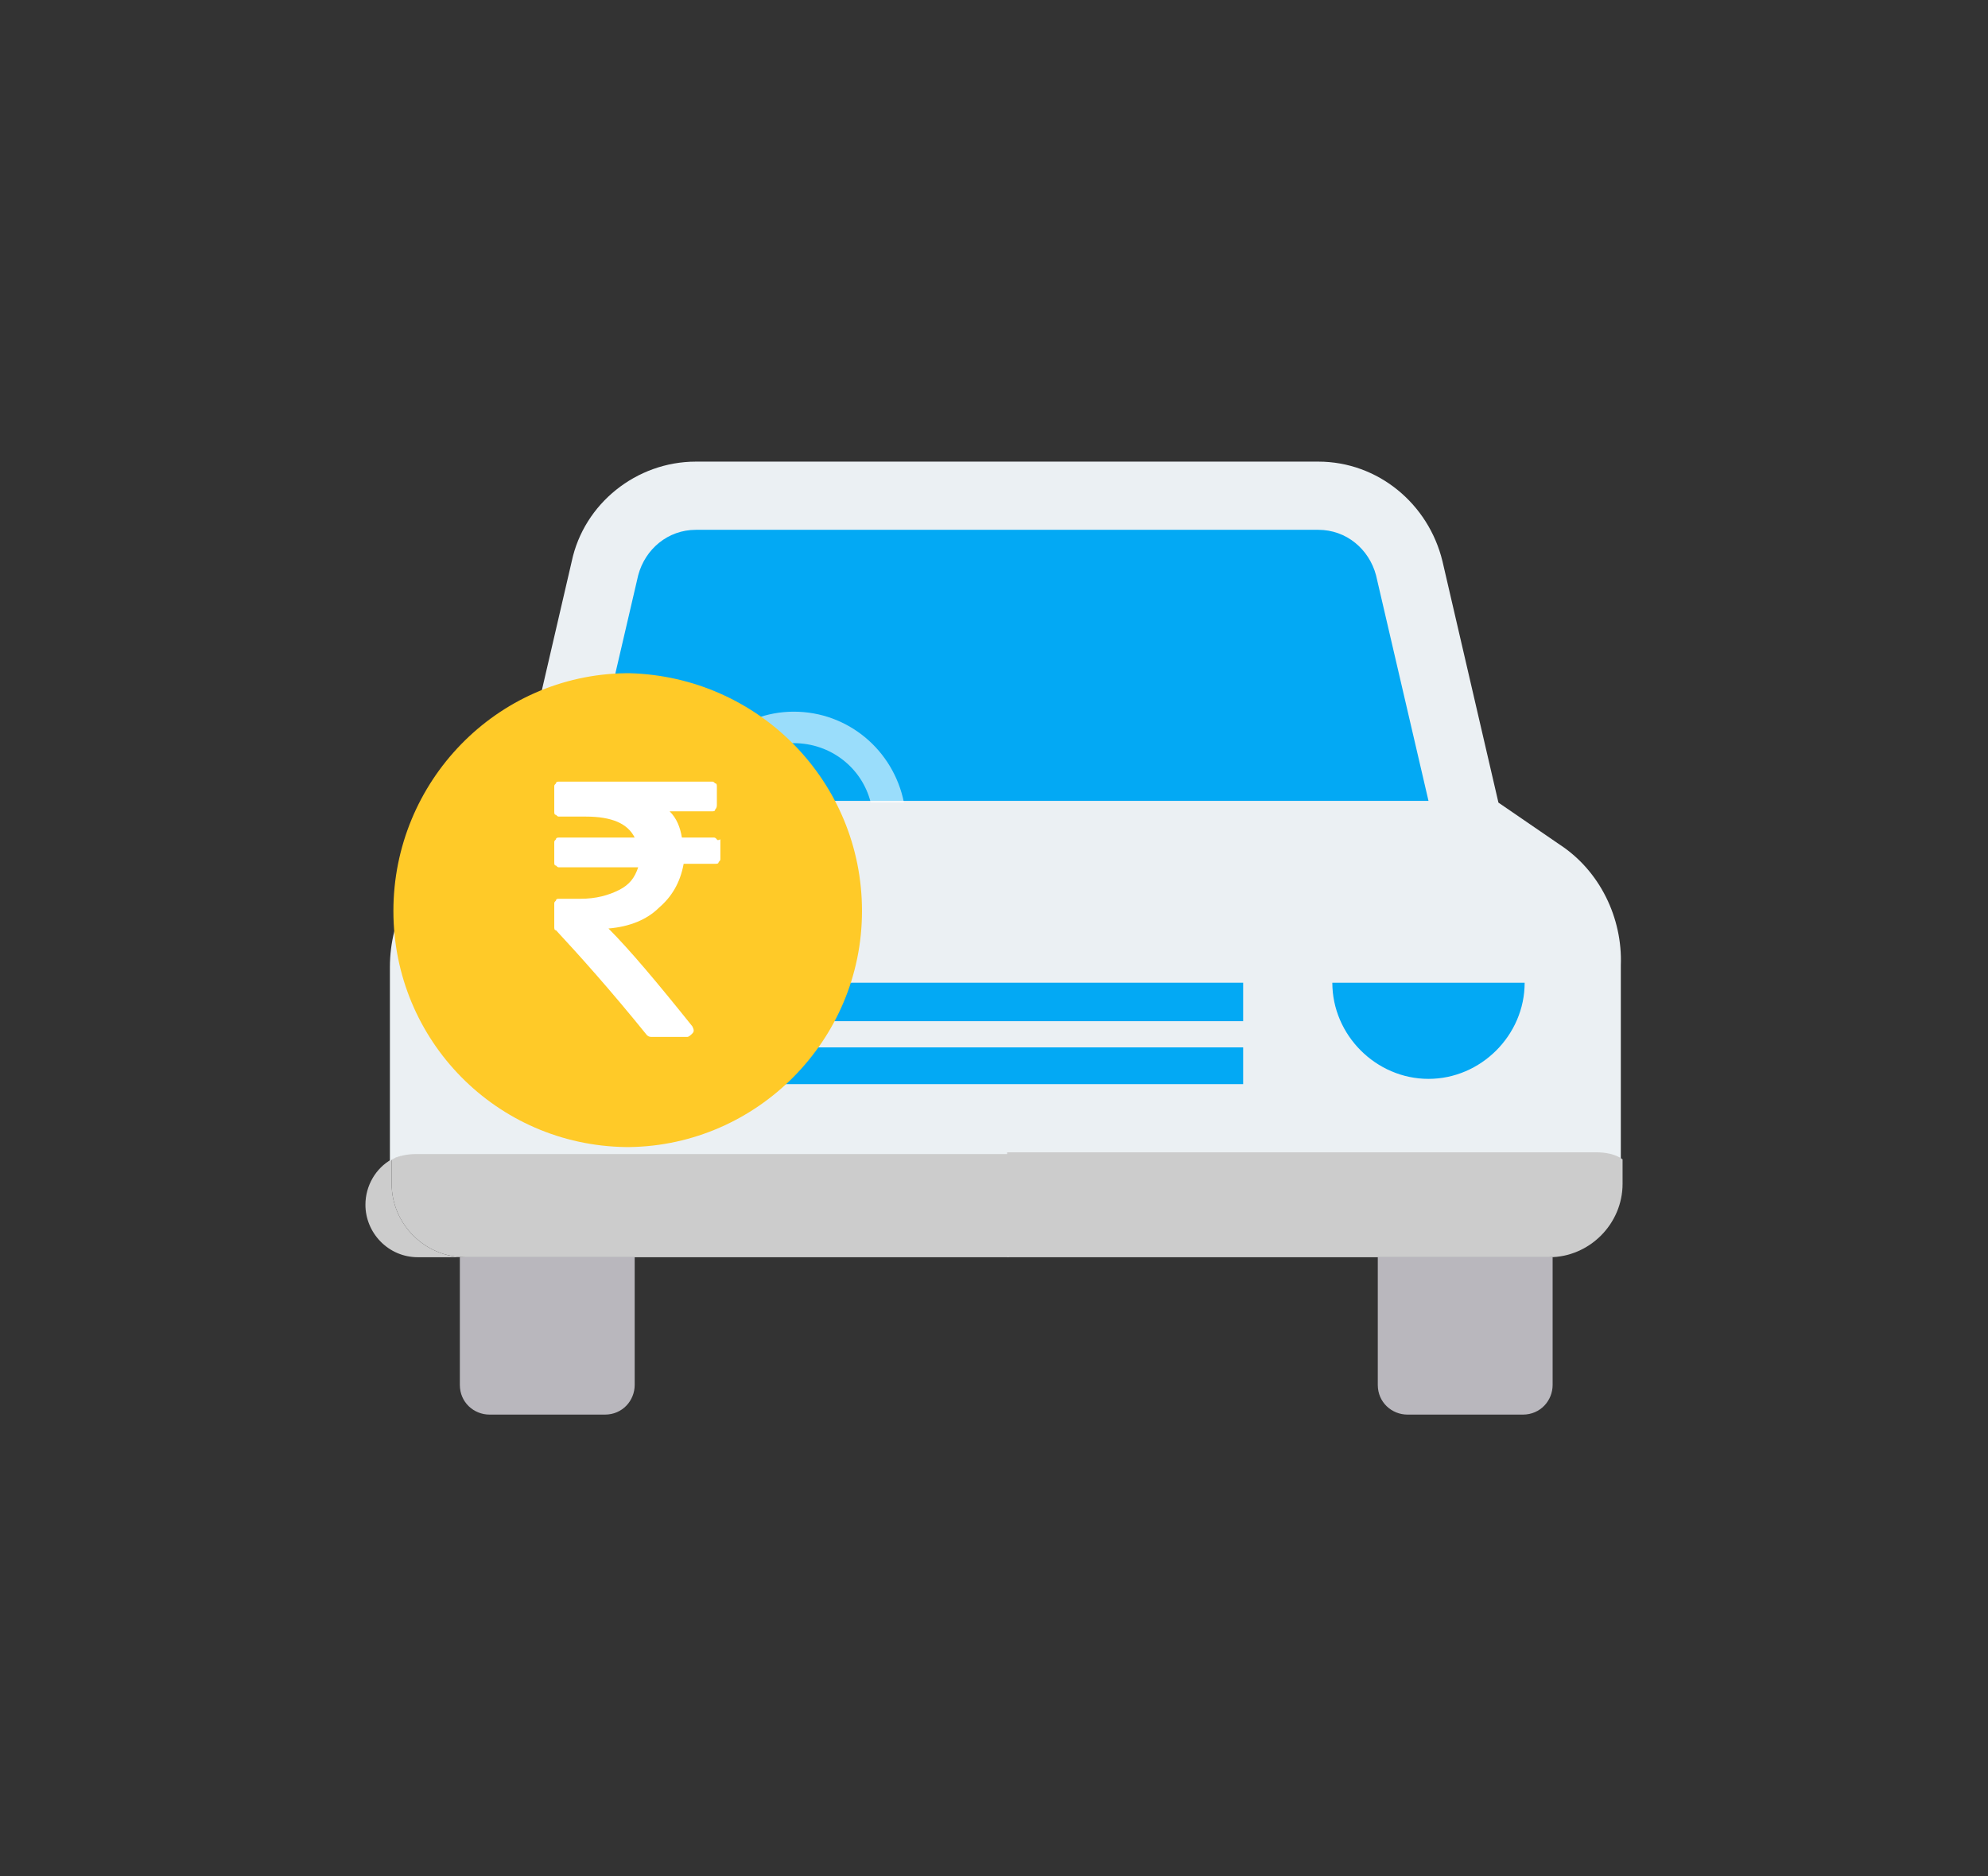 <?xml version="1.0" encoding="utf-8"?>
<!-- Generator: Adobe Illustrator 21.0.1, SVG Export Plug-In . SVG Version: 6.00 Build 0)  -->
<svg version="1.1" id="Layer_1" xmlns="http://www.w3.org/2000/svg" xmlns:xlink="http://www.w3.org/1999/xlink" x="0px" y="0px"
	 viewBox="0 0 113.7 107.3" style="enable-background:new 0 0 113.7 107.3;" xml:space="preserve">
<rect x="0" y="0" width="113.7" height="107.3" fill="#333333" stroke="none"/>
<style type="text/css">
	.st0{fill:#03A9F4;}
	.st1{opacity:0.73;}
	.st2{fill:#1974B7;}
	.st3{fill:#045B7C;}
	.st4{fill:#006899;}
	.st5{opacity:0.9;}
	.st6{opacity:0.85;}
	.st7{fill:#FFFFFF;}
	.st8{fill:#563F54;}
	.st9{opacity:7.000000e-02;}
	.st10{fill:#E5E8EA;}
	.st11{fill:#EBF0F3;}
	.st12{fill:#E56353;}
	.st13{fill:none;stroke:#03A9F4;stroke-width:1.837;stroke-miterlimit:10;}
	.st14{fill:#E0E0E0;}
	.st15{fill:#FFCA28;}
	.st16{fill:#2196F3;}
	.st17{opacity:0.3;fill:#FFFFFF;}
	.st18{opacity:0.69;}
	.st19{opacity:0.1;}
	.st20{fill:#F2F2F2;}
	.st21{opacity:0;fill:none;stroke:#7AC0F8;stroke-width:1.258;stroke-miterlimit:10;}
	.st22{opacity:0.22;}
	.st23{opacity:0.7;}
	.st24{fill:#F1F1F1;}
	.st25{opacity:0.3;}
	.st26{fill-rule:evenodd;clip-rule:evenodd;fill:#FFFFFF;}
	.st27{fill-rule:evenodd;clip-rule:evenodd;fill:none;stroke:#03A9F4;stroke-miterlimit:10;}
	.st28{fill-rule:evenodd;clip-rule:evenodd;fill:#03A9F4;}
	.st29{fill:url(#SVGID_3_);}
	.st30{fill:url(#SVGID_4_);}
	.st31{fill:url(#SVGID_5_);}
	.st32{fill:url(#SVGID_6_);}
	.st33{fill:url(#SVGID_7_);}
	.st34{fill:url(#SVGID_8_);}
	.st35{fill:url(#SVGID_9_);}
	.st36{fill:url(#SVGID_10_);}
	.st37{fill:url(#SVGID_11_);}
	.st38{fill:url(#SVGID_12_);}
	.st39{fill:url(#SVGID_13_);}
	.st40{fill:url(#SVGID_14_);}
	.st41{fill:url(#SVGID_15_);}
	.st42{fill:url(#SVGID_16_);}
	.st43{fill:url(#SVGID_17_);}
	.st44{opacity:0.54;}
	.st45{opacity:0.2;fill:none;stroke:#000000;stroke-width:2;stroke-linecap:round;stroke-miterlimit:10;}
	.st46{fill:#AF56A0;}
	.st47{fill:none;stroke:#AF56A0;stroke-width:0.746;stroke-miterlimit:10;}
	.st48{fill:none;stroke:#03A9F4;stroke-miterlimit:10;}
	.st49{fill:none;stroke:#FFFFFF;stroke-width:2;stroke-miterlimit:10;}
	.st50{fill:none;stroke:#AF56A0;stroke-miterlimit:10;}
	.st51{fill:#AE569F;}
	.st52{fill:#7E337D;}
	.st53{fill:#983E93;}
	.st54{fill:#F9B717;}
	.st55{fill:#C4892B;}
	.st56{fill:#E6A424;}
	.st57{opacity:0.84;}
	.st58{fill:#E53935;}
	.st59{fill:#F44336;}
	.st60{opacity:0.4;}
	.st61{opacity:0.1;fill:#2196F3;}
	.st62{fill:#EEEEEE;}
	.st63{fill:none;stroke:#03A9F4;stroke-width:2;stroke-miterlimit:10;}
	.st64{fill:#FFB300;}
	.st65{fill:#7AC0F8;}
	.st66{opacity:0.3;fill:#2196F3;}
	.st67{fill:#EF5350;}
	.st68{fill:#D4D5DB;}
	.st69{fill:#C8CCCE;}
	.st70{fill:#DADEE0;}
	.st71{fill:#F5C258;}
	.st72{fill:#202528;}
	.st73{fill:#D5D6DB;}
	.st74{fill:#3B566A;}
	.st75{fill:#1976D5;}
	.st76{fill:#304859;}
	.st77{fill:#07619E;}
	.st78{fill:#E1E6E9;}
	.st79{fill:#EF9E0F;}
	.st80{fill:#2196F6;}
	.st81{fill:#3DA69B;}
	.st82{fill:#4EBE9F;}
	.st83{fill:#D25241;}
	.st84{fill:#2C93BA;}
	.st85{fill:#FFB113;}
	.st86{fill:#DCDBDE;}
	.st87{fill:#E0E1E2;}
	.st88{fill:#CCCCCC;}
	.st89{fill:#F7A21C;}
	.st90{fill:#B9B7BD;}
	.st91{opacity:0.6;fill:#FFFFFF;}
	.st92{fill:#CAC9CD;}
	.st93{fill:#EDEDEE;}
	.st94{fill:#00AADC;}
	.st95{fill-rule:evenodd;clip-rule:evenodd;fill:#E56353;}
	.st96{fill:#F4A211;}
	.st97{fill:#E6E9ED;}
	.st98{fill:#CFD2D3;}
	.st99{fill:none;stroke:#03A9F4;stroke-width:3;stroke-miterlimit:10;}
	.st100{fill:url(#);}
	.st101{fill:#E8E8E8;}
	.st102{fill:none;stroke:#EF5350;stroke-width:3.361;stroke-linecap:round;stroke-miterlimit:10;}
	.st103{fill:none;stroke:#FFB000;stroke-width:3.921;stroke-linecap:round;stroke-miterlimit:10;}
	.st104{clip-path:url(#SVGID_21_);}
	.st105{clip-path:url(#SVGID_23_);}
</style>
<g>
	<path class="st88" d="M22.4,67.7v-1.4c-0.9,0.5-1.5,1.5-1.5,2.6c0,1.6,1.3,3,3,3h2.7C24.3,71.9,22.4,70,22.4,67.7z"/>
	<path class="st88" d="M57.6,65.9H23.9c-0.5,0-1.1,0.2-1.5,0.4v1.4c0,2.3,1.9,4.2,4.2,4.2h22.2h8.9V65.9z"/>
	<rect x="44.1" y="56.2" class="st89" width="13.5" height="2.1"/>
	<rect x="44.1" y="59.9" class="st89" width="13.5" height="2.1"/>
	<path class="st11" d="M89.2,48.3l-3.5-2.4l-3.2-13.8c-0.8-3.3-3.7-5.7-7.1-5.7H57.6H39.8c-3.4,0-6.4,2.4-7.1,5.7l-3.2,13.8
		l-3.5,2.4c-2.3,1.6-3.7,4.2-3.7,7v11.1c0.4-0.3,1-0.4,1.5-0.4h33.7h33.7c0.5,0,1.1,0.2,1.5,0.4V55.2C92.8,52.5,91.5,49.8,89.2,48.3
		z"/>
	<path class="st11" d="M57.6,45.9H33.6l3-12.9c0.4-1.5,1.7-2.6,3.3-2.6h17.8h17.8c1.6,0,2.9,1.1,3.3,2.6l3,12.9H57.6z"/>
	<path class="st0" d="M78.7,32.9c-0.4-1.5-1.7-2.6-3.3-2.6H57.6H39.8c-1.6,0-2.9,1.1-3.3,2.6l-3,12.9h24.1h24.1L78.7,32.9z"/>
	<path class="st88" d="M57.6,65.9v6h11.5h19.5c2.3,0,4.2-1.9,4.2-4.2v-1.4c-0.4-0.3-1-0.4-1.5-0.4H57.6z"/>
	<g>
		<polygon class="st0" points="44.1,59.9 44.1,62 57.6,62 71.1,62 71.1,59.9 57.6,59.9 		"/>
		<polygon class="st0" points="57.6,56.2 44.1,56.2 44.1,58.4 57.6,58.4 71.1,58.4 71.1,56.2 		"/>
	</g>
	<path class="st75" d="M28,56.2c0,3,2.5,5.5,5.5,5.5c3,0,5.5-2.5,5.5-5.5H28z M28,56.2"/>
	<path class="st0" d="M76.2,56.2c0,3,2.5,5.5,5.5,5.5c3,0,5.5-2.5,5.5-5.5H76.2z M76.2,56.2"/>
	<path class="st90" d="M26.3,71.9v7.3c0,1,0.8,1.7,1.7,1.7h6.6c1,0,1.7-0.8,1.7-1.7v-7.3"/>
	<path class="st90" d="M78.8,71.9v7.3c0,1,0.8,1.7,1.7,1.7h6.6c1,0,1.7-0.8,1.7-1.7v-7.3"/>
	<path class="st91" d="M45.4,42.5c2.1,0,3.9,1.4,4.4,3.4h1.9c-0.6-3-3.2-5.2-6.3-5.2c-3.1,0-5.8,2.3-6.3,5.2H41
		C41.5,43.9,43.3,42.5,45.4,42.5z"/>
	<path class="st15" d="M49.3,52.1c0-7.4-5.9-13.4-13.3-13.6v0c0,0-0.1,0-0.1,0c0,0-0.1,0-0.1,0v0c-7.4,0.1-13.3,6.2-13.3,13.6
		s5.9,13.4,13.3,13.5v0c0,0,0.1,0,0.1,0c0,0,0.1,0,0.1,0v0C43.3,65.5,49.3,59.5,49.3,52.1z"/>
	<path class="st7" d="M41,48c-0.1-0.1-0.1-0.1-0.2-0.1h-1.8c-0.1-0.6-0.3-1.1-0.7-1.5h2.4c0.1,0,0.2,0,0.2-0.1
		C41,46.2,41,46.1,41,46V45c0-0.1,0-0.2-0.1-0.2c-0.1-0.1-0.1-0.1-0.2-0.1H32c-0.1,0-0.2,0-0.2,0.1c-0.1,0.1-0.1,0.1-0.1,0.2v1.4
		c0,0.1,0,0.2,0.1,0.2c0.1,0.1,0.1,0.1,0.2,0.1h1.5c1.5,0,2.4,0.4,2.8,1.2H32c-0.1,0-0.2,0-0.2,0.1c-0.1,0.1-0.1,0.1-0.1,0.2v1.1
		c0,0.1,0,0.2,0.1,0.2c0.1,0.1,0.1,0.1,0.2,0.1h4.5c-0.2,0.6-0.5,1-1.1,1.3c-0.6,0.3-1.3,0.5-2.2,0.5H32c-0.1,0-0.2,0-0.2,0.1
		c-0.1,0.1-0.1,0.1-0.1,0.2v1.3c0,0.1,0,0.2,0.1,0.2c1.3,1.4,3.1,3.4,5.2,6c0.1,0.1,0.2,0.1,0.3,0.1h2c0.1,0,0.2-0.1,0.3-0.2
		c0.1-0.1,0.1-0.2,0-0.4c-2-2.5-3.6-4.4-4.8-5.6c1.2-0.1,2.2-0.5,2.9-1.2c0.7-0.6,1.2-1.4,1.4-2.5h1.8c0.1,0,0.2,0,0.2-0.1
		c0.1-0.1,0.1-0.1,0.1-0.2v-1.1C41,48.1,41,48,41,48L41,48z M41,48"/>
</g>
</svg>
